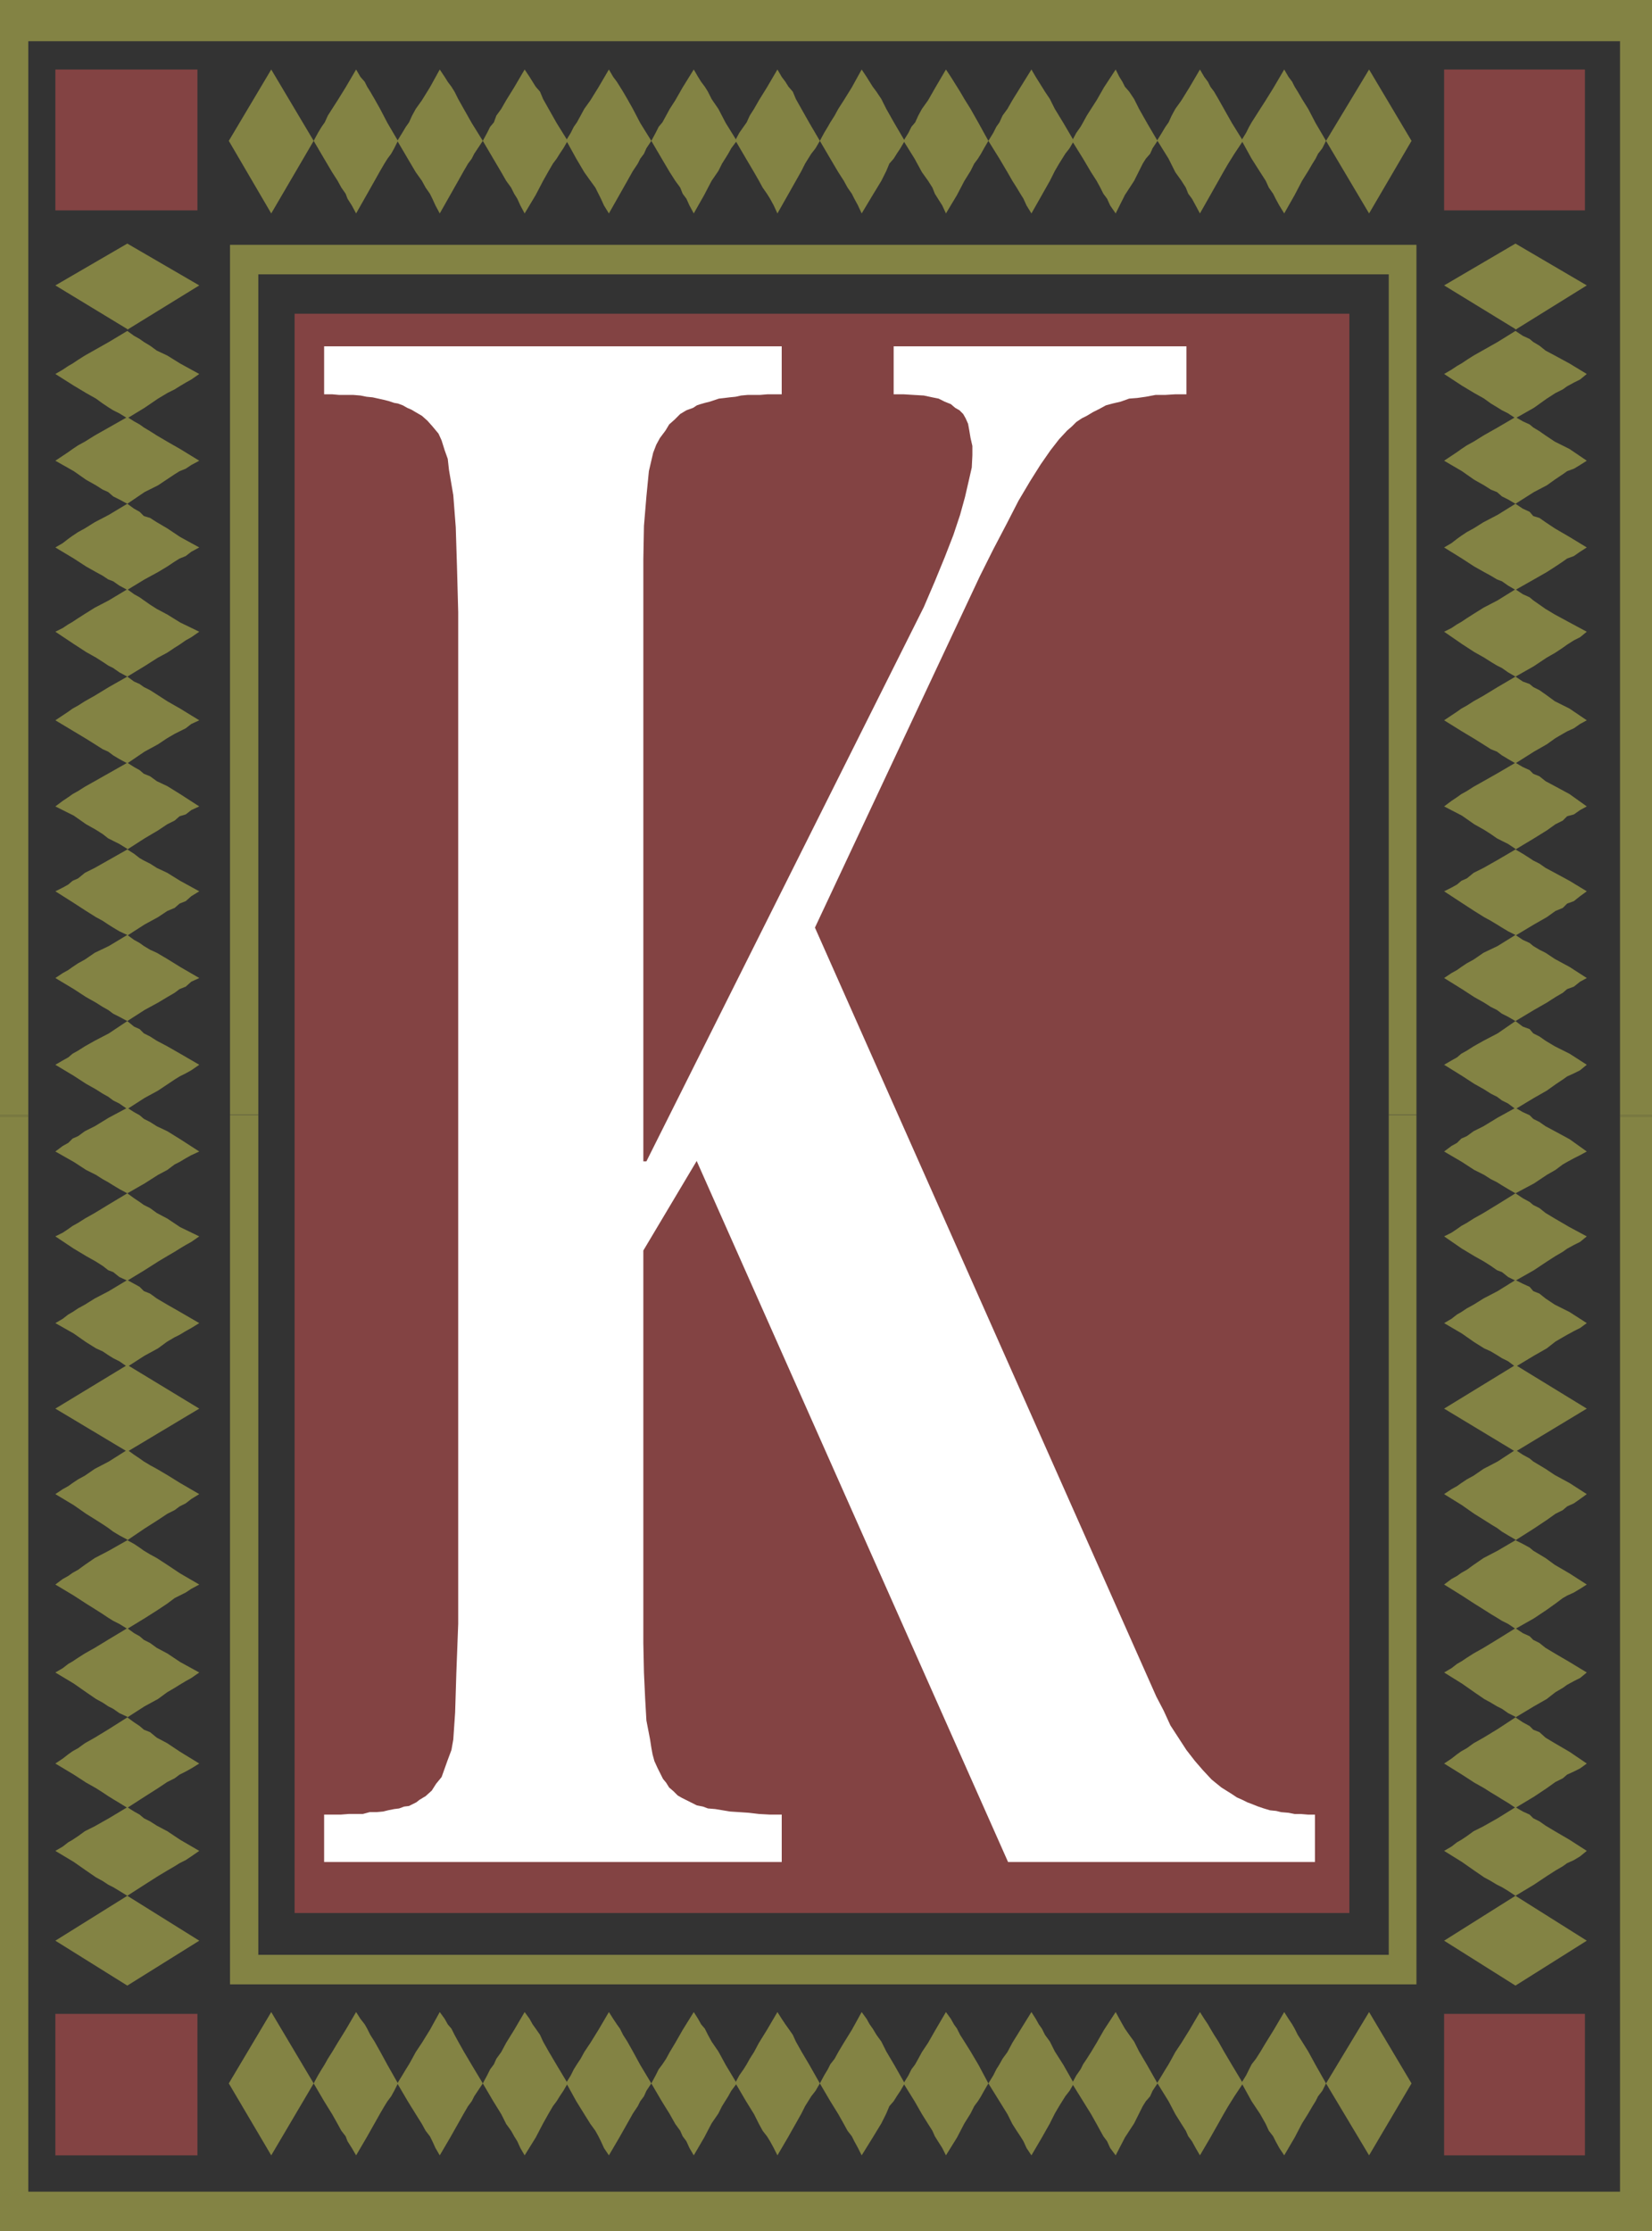 <?xml version="1.0" encoding="UTF-8" standalone="no"?>
<svg
   version="1.0"
   width="114.831mm"
   height="155.07mm"
   id="svg82"
   sodipodi:docname="Earth K.wmf"
   xmlns:inkscape="http://www.inkscape.org/namespaces/inkscape"
   xmlns:sodipodi="http://sodipodi.sourceforge.net/DTD/sodipodi-0.dtd"
   xmlns="http://www.w3.org/2000/svg"
   xmlns:svg="http://www.w3.org/2000/svg">
  <rect width="100%" height="100%" fill="#333333" stroke="none"/>
  <sodipodi:namedview
     id="namedview82"
     pagecolor="#ffffff"
     bordercolor="#000000"
     borderopacity="0.25"
     inkscape:showpageshadow="2"
     inkscape:pageopacity="0.0"
     inkscape:pagecheckerboard="0"
     inkscape:deskcolor="#d1d1d1"
     inkscape:document-units="mm" />
  <defs
     id="defs1">
    <pattern
       id="WMFhbasepattern"
       patternUnits="userSpaceOnUse"
       width="6"
       height="6"
       x="0"
       y="0" />
  </defs>
  <path
     style="fill:#834343;fill-opacity:1;fill-rule:evenodd;stroke:none"
     d="M 77.236,82.411 H 354.508 V 502.548 H 77.397 v -420.137 0 z"
     id="path1" />
  <path
     style="fill:#838344;fill-opacity:1;fill-rule:evenodd;stroke:none"
     d="M 0,292.965 V 0 h 434.006 v 292.965 h -8.402 V 10.827 H 7.433 V 292.965 Z"
     id="path2" />
  <path
     style="fill:#838344;fill-opacity:1;fill-rule:evenodd;stroke:none"
     d="m 0,293.288 v -0.323 h 7.433 v 0.323 z"
     id="path3" />
  <path
     style="fill:#838344;fill-opacity:1;fill-rule:evenodd;stroke:none"
     d="m 425.603,293.288 v -0.323 h 8.402 v 0.323 h -8.402 z"
     id="path4" />
  <path
     style="fill:#838344;fill-opacity:1;fill-rule:evenodd;stroke:none"
     d="m 0,293.288 v 292.803 h 434.006 v -292.803 h -8.402 V 575.749 H 7.433 V 293.288 Z"
     id="path5" />
  <path
     style="fill:#838344;fill-opacity:1;fill-rule:evenodd;stroke:none"
     d="M 60.431,292.803 V 64.313 H 372.12 V 292.803 h -7.271 V 72.07 H 67.864 V 292.803 Z"
     id="path6" />
  <path
     style="fill:#838344;fill-opacity:1;fill-rule:evenodd;stroke:none"
     d="m 60.431,292.965 v -0.162 h 7.433 v 0.162 z"
     id="path7" />
  <path
     style="fill:#838344;fill-opacity:1;fill-rule:evenodd;stroke:none"
     d="m 364.849,292.965 v -0.162 h 7.271 v 0.162 z"
     id="path8" />
  <path
     style="fill:#838344;fill-opacity:1;fill-rule:evenodd;stroke:none"
     d="M 60.431,292.965 V 521.293 H 372.12 V 292.965 h -7.271 V 513.537 H 67.864 V 292.965 Z"
     id="path9" />
  <path
     style="fill:#ffffff;fill-opacity:1;fill-rule:evenodd;stroke:none"
     d="m 183.071,304.922 -14.058,23.592 v 103.095 l 0.162,7.756 0.323,6.948 0.323,5.656 0.969,5.009 0.323,2.101 0.323,1.778 0.485,1.778 0.808,1.778 0.646,1.293 0.808,1.616 0.808,0.97 0.808,1.293 1.131,0.97 1.131,1.131 1.131,0.646 1.293,0.646 1.293,0.646 1.293,0.646 1.616,0.323 1.293,0.485 1.939,0.162 1.939,0.323 1.939,0.323 2.424,0.162 2.424,0.162 2.747,0.323 2.908,0.162 h 3.07 v 12.443 H 85.153 V 476.694 h 2.262 2.101 l 2.101,-0.162 h 1.939 1.777 l 1.777,-0.485 h 1.777 l 1.777,-0.162 1.293,-0.323 1.616,-0.323 1.293,-0.162 1.293,-0.485 1.293,-0.162 0.969,-0.485 0.969,-0.485 0.808,-0.646 1.616,-0.97 1.616,-1.454 1.131,-1.778 1.454,-1.778 0.808,-2.262 0.808,-2.262 0.969,-2.585 0.485,-2.747 0.485,-7.11 0.323,-10.503 0.485,-12.766 V 410.765 160.783 l -0.323,-11.958 -0.323,-10.342 -0.646,-8.403 -1.131,-6.625 -0.323,-2.909 -0.808,-2.262 -0.808,-2.585 -0.808,-1.778 -1.616,-1.939 -1.293,-1.454 -1.454,-1.293 -1.939,-1.131 -0.808,-0.485 -1.131,-0.485 -1.131,-0.646 -1.293,-0.485 -0.969,-0.162 -1.454,-0.485 -1.293,-0.323 -1.454,-0.323 -1.454,-0.323 -1.616,-0.162 -1.616,-0.323 -1.939,-0.162 h -1.777 -1.939 l -1.777,-0.162 H 85.153 V 90.976 H 205.369 v 12.604 h -1.616 -2.101 l -1.939,0.162 h -1.616 -1.616 l -1.777,0.162 -1.454,0.323 -1.616,0.162 -1.293,0.162 -1.454,0.162 -1.454,0.485 -0.969,0.323 -1.293,0.323 -1.131,0.323 -0.969,0.323 -0.969,0.646 -1.777,0.646 -1.616,0.97 -1.454,1.454 -1.454,1.293 -0.969,1.616 -1.454,1.939 -0.969,1.778 -0.808,2.101 -1.131,4.848 -0.646,6.625 -0.646,7.756 -0.162,8.726 v 158.198 h 0.808 l 72.873,-145.594 2.908,-6.787 2.585,-6.302 2.262,-5.817 1.777,-5.333 1.293,-4.686 0.969,-4.201 0.808,-3.555 0.162,-3.232 v -2.424 l -0.485,-2.101 -0.323,-1.939 -0.323,-1.778 -0.646,-1.454 -0.646,-1.131 -0.969,-0.97 -1.131,-0.646 -1.131,-0.97 -1.616,-0.646 -1.616,-0.808 -1.616,-0.323 -2.262,-0.485 -2.747,-0.162 -2.585,-0.162 h -2.585 V 90.976 h 76.912 v 12.604 h -2.908 l -2.585,0.162 h -2.585 l -2.585,0.485 -2.262,0.323 -2.101,0.162 -2.262,0.808 -2.101,0.485 -1.777,0.485 -1.777,0.97 -1.616,0.808 -1.616,0.97 -1.293,0.646 -1.454,0.97 -1.131,1.131 -1.293,1.131 -2.101,2.262 -2.262,2.909 -2.585,3.717 -2.747,4.363 -3.07,5.171 -3.07,5.979 -3.555,6.787 -3.555,7.11 -43.304,92.269 89.677,201.989 1.939,3.717 1.777,3.878 2.101,3.232 2.101,3.232 2.262,2.909 2.101,2.424 2.262,2.424 2.585,2.101 1.293,0.808 1.293,0.808 1.454,0.97 1.454,0.646 1.293,0.646 1.293,0.485 1.616,0.646 1.454,0.485 1.616,0.485 1.616,0.162 1.293,0.323 1.939,0.162 1.616,0.323 h 1.616 l 1.939,0.162 h 1.777 v 12.443 H 264.831 L 183.071,305.084 v 0 z"
     id="path10" />
  <path
     style="fill:#838344;fill-opacity:1;fill-rule:evenodd;stroke:none"
     d="M 60.108,37.004 71.257,18.26 82.406,37.004 71.257,56.072 Z"
     id="path11" />
  <path
     style="fill:#838344;fill-opacity:1;fill-rule:evenodd;stroke:none"
     d="m 82.406,37.004 1.131,-2.101 0.969,-1.616 0.808,-1.131 0.808,-1.778 1.131,-1.778 1.454,-2.262 2.101,-3.393 2.747,-4.686 1.131,1.939 1.131,1.293 0.646,1.293 0.808,1.293 1.131,1.939 1.454,2.585 1.939,3.717 2.747,4.686 -0.969,1.939 -0.808,1.454 -0.969,1.293 -0.808,1.293 -1.131,1.939 -1.454,2.585 -2.101,3.717 -2.747,4.848 -1.131,-2.101 -1.131,-1.778 -0.485,-1.293 -1.131,-1.616 -0.969,-1.778 -1.454,-2.262 -2.101,-3.555 z"
     id="path12" />
  <path
     style="fill:#838344;fill-opacity:1;fill-rule:evenodd;stroke:none"
     d="m 104.381,37.004 1.293,-2.101 0.969,-1.616 0.808,-1.131 0.808,-1.778 0.969,-1.778 1.616,-2.262 2.101,-3.393 2.585,-4.686 1.293,1.939 0.808,1.293 0.969,1.293 0.808,1.293 0.969,1.939 1.454,2.585 2.101,3.717 2.908,4.686 -1.293,1.939 -0.969,1.454 -0.646,1.293 -0.969,1.293 -1.131,1.939 -1.454,2.585 -2.101,3.717 -2.747,4.848 -1.131,-2.101 -0.808,-1.778 -0.646,-1.293 -1.131,-1.616 -0.969,-1.778 -1.616,-2.262 -2.101,-3.555 z"
     id="path13" />
  <path
     style="fill:#838344;fill-opacity:1;fill-rule:evenodd;stroke:none"
     d="m 126.841,37.004 1.131,-2.101 0.808,-1.616 0.969,-1.131 0.646,-1.778 1.293,-1.778 1.293,-2.262 2.101,-3.393 2.747,-4.686 1.293,1.939 0.808,1.293 0.808,1.293 1.131,1.293 0.808,1.939 1.454,2.585 2.101,3.717 2.908,4.686 -1.131,1.939 -0.969,1.454 -0.808,1.293 -0.969,1.293 -1.131,1.939 -1.454,2.585 -1.939,3.717 -2.908,4.848 -1.131,-2.101 -0.808,-1.778 -0.808,-1.293 -0.808,-1.616 -1.293,-1.778 -1.293,-2.262 -2.101,-3.555 z"
     id="path14" />
  <path
     style="fill:#838344;fill-opacity:1;fill-rule:evenodd;stroke:none"
     d="m 148.654,37.004 1.293,-2.101 0.808,-1.616 0.808,-1.131 0.969,-1.778 0.969,-1.778 1.616,-2.262 2.101,-3.393 2.747,-4.686 1.131,1.939 0.969,1.293 0.808,1.293 0.808,1.293 1.131,1.939 1.454,2.585 1.939,3.717 2.908,4.686 -1.293,1.939 -0.646,1.454 -0.969,1.293 -0.646,1.293 -1.293,1.939 -1.454,2.585 -2.101,3.717 -2.747,4.848 -1.293,-2.101 -0.808,-1.778 -0.646,-1.293 -0.808,-1.616 -1.293,-1.778 -1.616,-2.262 -2.101,-3.555 -2.585,-4.686 v 0 z"
     id="path15" />
  <path
     style="fill:#838344;fill-opacity:1;fill-rule:evenodd;stroke:none"
     d="m 171.114,37.004 1.131,-2.101 0.808,-1.616 0.969,-1.131 0.969,-1.778 0.969,-1.778 1.454,-2.262 1.939,-3.393 2.908,-4.686 1.131,1.939 0.808,1.293 0.969,1.293 0.808,1.293 0.969,1.939 1.777,2.585 1.939,3.717 2.908,4.686 -1.454,1.939 -0.808,1.454 -0.808,1.293 -0.808,1.293 -0.969,1.939 -1.777,2.585 -1.939,3.717 -2.747,4.848 -1.131,-2.101 -0.808,-1.778 -0.969,-1.293 -0.646,-1.616 -1.293,-1.778 -1.454,-2.262 -2.101,-3.555 -2.747,-4.686 z"
     id="path16" />
  <path
     style="fill:#838344;fill-opacity:1;fill-rule:evenodd;stroke:none"
     d="m 193.089,37.004 1.131,-2.101 1.131,-1.616 0.808,-1.131 0.808,-1.778 1.131,-1.778 1.293,-2.262 2.101,-3.393 2.747,-4.686 1.131,1.939 0.969,1.293 0.808,1.293 1.131,1.293 0.808,1.939 1.454,2.585 2.101,3.717 2.747,4.686 -1.131,1.939 -1.131,1.454 -0.808,1.293 -0.808,1.293 -0.969,1.939 -1.454,2.585 -2.101,3.717 -2.747,4.848 -0.969,-2.101 -0.969,-1.778 -0.808,-1.293 -1.131,-1.616 -0.969,-1.778 -1.293,-2.262 -2.101,-3.555 -2.747,-4.686 v 0 z"
     id="path17" />
  <path
     style="fill:#838344;fill-opacity:1;fill-rule:evenodd;stroke:none"
     d="m 215.387,37.004 1.131,-2.101 0.969,-1.616 0.646,-1.131 1.131,-1.778 0.969,-1.778 1.454,-2.262 2.101,-3.393 2.585,-4.686 1.293,1.939 0.808,1.293 0.808,1.293 0.969,1.293 1.293,1.939 1.293,2.585 2.101,3.717 2.747,4.686 -1.131,1.939 -0.969,1.454 -0.808,1.293 -1.131,1.293 -0.808,1.939 -1.293,2.585 -2.262,3.717 -2.908,4.848 -0.969,-2.101 -0.969,-1.778 -0.646,-1.293 -1.131,-1.616 -0.969,-1.778 -1.454,-2.262 -2.101,-3.555 z"
     id="path18" />
  <path
     style="fill:#838344;fill-opacity:1;fill-rule:evenodd;stroke:none"
     d="m 237.362,37.004 1.293,-2.101 0.808,-1.616 0.969,-1.131 0.808,-1.778 0.969,-1.778 1.616,-2.262 1.939,-3.393 2.747,-4.686 1.293,1.939 0.808,1.293 0.808,1.293 0.808,1.293 1.131,1.939 1.616,2.585 2.101,3.717 2.585,4.686 -1.131,1.939 -0.808,1.454 -0.808,1.293 -0.969,1.293 -0.969,1.939 -1.616,2.585 -1.939,3.717 -2.908,4.848 -0.969,-2.101 -1.131,-1.778 -0.808,-1.293 -0.646,-1.616 -1.131,-1.778 -1.616,-2.262 -1.939,-3.555 z"
     id="path19" />
  <path
     style="fill:#838344;fill-opacity:1;fill-rule:evenodd;stroke:none"
     d="m 259.66,37.004 1.293,-2.101 0.808,-1.616 0.808,-1.131 0.808,-1.778 1.293,-1.778 1.293,-2.262 2.101,-3.393 2.908,-4.686 1.131,1.939 0.808,1.293 0.808,1.293 0.808,1.293 1.293,1.939 1.293,2.585 2.262,3.717 2.747,4.686 -1.131,1.939 -1.131,1.454 -0.808,1.293 -0.808,1.293 -1.131,1.939 -1.293,2.585 -2.101,3.717 -2.747,4.848 -1.293,-2.101 -0.808,-1.778 -0.808,-1.293 -0.969,-1.616 -1.131,-1.778 -1.293,-2.262 -2.101,-3.555 z"
     id="path20" />
  <path
     style="fill:#838344;fill-opacity:1;fill-rule:evenodd;stroke:none"
     d="m 281.635,37.004 1.131,-2.101 1.131,-1.616 0.646,-1.131 0.969,-1.778 1.131,-1.778 1.454,-2.262 1.939,-3.393 3.07,-4.686 0.969,1.939 0.808,1.293 0.646,1.293 1.131,1.293 1.293,1.939 1.293,2.585 2.101,3.717 2.747,4.686 -1.293,1.939 -0.646,1.454 -1.131,1.293 -0.808,1.293 -0.969,1.939 -1.293,2.585 -2.424,3.717 -2.424,4.848 -1.454,-2.101 -0.808,-1.778 -0.969,-1.293 -0.808,-1.616 -0.969,-1.778 -1.454,-2.262 -2.101,-3.555 -2.908,-4.686 z"
     id="path21" />
  <path
     style="fill:#838344;fill-opacity:1;fill-rule:evenodd;stroke:none"
     d="m 303.933,37.004 1.293,-2.101 0.969,-1.616 0.808,-1.131 0.808,-1.778 0.969,-1.778 1.616,-2.262 2.101,-3.393 2.747,-4.686 1.131,1.939 0.969,1.293 0.646,1.293 0.969,1.293 1.131,1.939 1.454,2.585 2.101,3.717 2.908,4.686 -1.293,1.939 -0.969,1.454 -0.808,1.293 -0.808,1.293 -1.131,1.939 -1.454,2.585 -2.101,3.717 -2.747,4.848 -1.131,-2.101 -0.969,-1.778 -0.969,-1.293 -0.646,-1.616 -1.131,-1.778 -1.616,-2.262 -1.777,-3.555 -2.908,-4.686 v 0 z"
     id="path22" />
  <path
     style="fill:#838344;fill-opacity:1;fill-rule:evenodd;stroke:none"
     d="m 326.07,37.004 1.293,-2.101 0.808,-1.616 0.646,-1.131 1.131,-1.778 1.131,-1.778 1.454,-2.262 2.101,-3.393 2.747,-4.686 1.131,1.939 0.969,1.293 0.646,1.293 0.808,1.293 1.131,1.939 1.616,2.585 1.939,3.717 2.747,4.686 -0.969,1.939 -1.131,1.454 -0.646,1.293 -0.808,1.293 -1.131,1.939 -1.616,2.585 -1.939,3.717 -2.747,4.848 -1.293,-2.101 -0.969,-1.778 -0.646,-1.293 -1.131,-1.616 -0.808,-1.778 -1.454,-2.262 -2.262,-3.555 -2.585,-4.686 v 0 z"
     id="path23" />
  <path
     style="fill:#838344;fill-opacity:1;fill-rule:evenodd;stroke:none"
     d="m 348.368,37.004 11.311,-18.745 11.149,18.745 -11.149,19.068 -11.311,-19.068 z"
     id="path24" />
  <path
     style="fill:#838344;fill-opacity:1;fill-rule:evenodd;stroke:none"
     d="m 60.108,547.309 11.149,-18.745 11.149,18.745 -11.149,18.906 z"
     id="path25" />
  <path
     style="fill:#838344;fill-opacity:1;fill-rule:evenodd;stroke:none"
     d="m 82.406,547.309 1.131,-2.101 0.969,-1.616 0.808,-1.293 0.808,-1.454 1.131,-1.778 1.454,-2.424 2.101,-3.393 2.747,-4.686 1.131,1.778 1.131,1.454 0.646,1.131 0.808,1.616 1.131,1.778 1.454,2.585 1.939,3.555 2.747,4.848 -0.969,1.939 -0.808,1.454 -0.969,1.293 -0.808,1.293 -1.131,1.939 -1.454,2.585 -2.101,3.717 -2.747,4.686 -1.131,-1.939 -1.131,-1.778 -0.485,-1.293 -1.131,-1.454 -0.969,-1.778 -1.454,-2.585 -2.101,-3.393 z"
     id="path26" />
  <path
     style="fill:#838344;fill-opacity:1;fill-rule:evenodd;stroke:none"
     d="m 104.381,547.309 1.293,-2.101 0.969,-1.616 0.808,-1.293 0.808,-1.454 0.969,-1.778 1.616,-2.424 2.101,-3.393 2.585,-4.686 1.293,1.778 0.808,1.454 0.969,1.131 0.808,1.616 0.969,1.778 1.454,2.585 2.101,3.555 2.908,4.848 -1.293,1.939 -0.969,1.454 -0.646,1.293 -0.969,1.293 -1.131,1.939 -1.454,2.585 -2.101,3.717 -2.747,4.686 -1.131,-1.939 -0.808,-1.778 -0.646,-1.293 -1.131,-1.454 -0.969,-1.778 -1.616,-2.585 -2.101,-3.393 z"
     id="path27" />
  <path
     style="fill:#838344;fill-opacity:1;fill-rule:evenodd;stroke:none"
     d="m 126.841,547.309 1.131,-2.101 0.808,-1.616 0.969,-1.293 0.646,-1.454 1.293,-1.778 1.293,-2.424 2.101,-3.393 2.747,-4.686 1.293,1.778 0.808,1.454 0.808,1.131 1.131,1.616 0.808,1.778 1.454,2.585 2.101,3.555 2.908,4.848 -1.131,1.939 -0.969,1.454 -0.808,1.293 -0.969,1.293 -1.131,1.939 -1.454,2.585 -1.939,3.717 -2.908,4.686 -1.131,-1.939 -0.808,-1.778 -0.808,-1.293 -0.808,-1.454 -1.293,-1.778 -1.293,-2.585 -2.101,-3.393 z"
     id="path28" />
  <path
     style="fill:#838344;fill-opacity:1;fill-rule:evenodd;stroke:none"
     d="m 148.654,547.309 1.293,-2.101 0.808,-1.616 0.808,-1.293 0.969,-1.454 0.969,-1.778 1.616,-2.424 2.101,-3.393 2.747,-4.686 1.131,1.778 0.969,1.454 0.808,1.131 0.808,1.616 1.131,1.778 1.454,2.585 1.939,3.555 2.908,4.848 -1.293,1.939 -0.646,1.454 -0.969,1.293 -0.646,1.293 -1.293,1.939 -1.454,2.585 -2.101,3.717 -2.747,4.686 -1.293,-1.939 -0.808,-1.778 -0.646,-1.293 -0.808,-1.454 -1.293,-1.778 -1.616,-2.585 -2.101,-3.393 -2.585,-4.686 v 0 z"
     id="path29" />
  <path
     style="fill:#838344;fill-opacity:1;fill-rule:evenodd;stroke:none"
     d="m 171.114,547.309 1.131,-2.101 0.808,-1.616 0.969,-1.293 0.969,-1.454 0.969,-1.778 1.454,-2.424 1.939,-3.393 2.908,-4.686 1.131,1.778 0.808,1.454 0.969,1.131 0.808,1.616 0.969,1.778 1.777,2.585 1.939,3.555 2.908,4.848 -1.454,1.939 -0.808,1.454 -0.808,1.293 -0.808,1.293 -0.969,1.939 -1.777,2.585 -1.939,3.717 -2.747,4.686 -1.131,-1.939 -0.808,-1.778 -0.969,-1.293 -0.646,-1.454 -1.293,-1.778 -1.454,-2.585 -2.101,-3.393 -2.747,-4.686 z"
     id="path30" />
  <path
     style="fill:#838344;fill-opacity:1;fill-rule:evenodd;stroke:none"
     d="m 193.089,547.309 1.131,-2.101 1.131,-1.616 0.808,-1.293 0.808,-1.454 1.131,-1.778 1.293,-2.424 2.101,-3.393 2.747,-4.686 1.131,1.778 0.969,1.454 0.808,1.131 1.131,1.616 0.808,1.778 1.454,2.585 2.101,3.555 2.747,4.848 -1.131,1.939 -1.131,1.454 -0.808,1.293 -0.808,1.293 -0.969,1.939 -1.454,2.585 -2.101,3.717 -2.747,4.686 -0.969,-1.939 -0.969,-1.778 -0.808,-1.293 -1.131,-1.454 -0.969,-1.778 -1.293,-2.585 -2.101,-3.393 -2.747,-4.686 v 0 z"
     id="path31" />
  <path
     style="fill:#838344;fill-opacity:1;fill-rule:evenodd;stroke:none"
     d="m 215.387,547.309 1.131,-2.101 0.969,-1.616 0.646,-1.293 1.131,-1.454 0.969,-1.778 1.454,-2.424 2.101,-3.393 2.585,-4.686 1.293,1.778 0.808,1.454 0.808,1.131 0.969,1.616 1.293,1.778 1.293,2.585 2.101,3.555 2.747,4.848 -1.131,1.939 -0.969,1.454 -0.808,1.293 -1.131,1.293 -0.808,1.939 -1.293,2.585 -2.262,3.717 -2.908,4.686 -0.969,-1.939 -0.969,-1.778 -0.646,-1.293 -1.131,-1.454 -0.969,-1.778 -1.454,-2.585 -2.101,-3.393 z"
     id="path32" />
  <path
     style="fill:#838344;fill-opacity:1;fill-rule:evenodd;stroke:none"
     d="m 237.362,547.309 1.293,-2.101 0.808,-1.616 0.969,-1.293 0.808,-1.454 0.969,-1.778 1.616,-2.424 1.939,-3.393 2.747,-4.686 1.293,1.778 0.808,1.454 0.808,1.131 0.808,1.616 1.131,1.778 1.616,2.585 2.101,3.555 2.585,4.848 -1.131,1.939 -0.808,1.454 -0.808,1.293 -0.969,1.293 -0.969,1.939 -1.616,2.585 -1.939,3.717 -2.908,4.686 -0.969,-1.939 -1.131,-1.778 -0.808,-1.293 -0.646,-1.454 -1.131,-1.778 -1.616,-2.585 -1.939,-3.393 z"
     id="path33" />
  <path
     style="fill:#838344;fill-opacity:1;fill-rule:evenodd;stroke:none"
     d="m 259.66,547.309 1.293,-2.101 0.808,-1.616 0.808,-1.293 0.808,-1.454 1.293,-1.778 1.293,-2.424 2.101,-3.393 2.908,-4.686 1.131,1.778 0.808,1.454 0.808,1.131 0.808,1.616 1.293,1.778 1.293,2.585 2.262,3.555 2.747,4.848 -1.131,1.939 -1.131,1.454 -0.808,1.293 -0.808,1.293 -1.131,1.939 -1.293,2.585 -2.101,3.717 -2.747,4.686 -1.293,-1.939 -0.808,-1.778 -0.808,-1.293 -0.969,-1.454 -1.131,-1.778 -1.293,-2.585 -2.101,-3.393 z"
     id="path34" />
  <path
     style="fill:#838344;fill-opacity:1;fill-rule:evenodd;stroke:none"
     d="m 281.635,547.309 1.131,-2.101 1.131,-1.616 0.646,-1.293 0.969,-1.454 1.131,-1.778 1.454,-2.424 1.939,-3.393 3.07,-4.686 0.969,1.778 0.808,1.454 0.646,1.131 1.131,1.616 1.293,1.778 1.293,2.585 2.101,3.555 2.747,4.848 -1.293,1.939 -0.646,1.454 -1.131,1.293 -0.808,1.293 -0.969,1.939 -1.293,2.585 -2.424,3.717 -2.424,4.686 -1.454,-1.939 -0.808,-1.778 -0.969,-1.293 -0.808,-1.454 -0.969,-1.778 -1.454,-2.585 -2.101,-3.393 -2.908,-4.686 z"
     id="path35" />
  <path
     style="fill:#838344;fill-opacity:1;fill-rule:evenodd;stroke:none"
     d="m 303.933,547.309 1.293,-2.101 0.969,-1.616 0.808,-1.293 0.808,-1.454 0.969,-1.778 1.616,-2.424 2.101,-3.393 2.747,-4.686 1.131,1.778 0.969,1.454 0.646,1.131 0.969,1.616 1.131,1.778 1.454,2.585 2.101,3.555 2.908,4.848 -1.293,1.939 -0.969,1.454 -0.808,1.293 -0.808,1.293 -1.131,1.939 -1.454,2.585 -2.101,3.717 -2.747,4.686 -1.131,-1.939 -0.969,-1.778 -0.969,-1.293 -0.646,-1.454 -1.131,-1.778 -1.616,-2.585 -1.777,-3.393 -2.908,-4.686 v 0 z"
     id="path36" />
  <path
     style="fill:#838344;fill-opacity:1;fill-rule:evenodd;stroke:none"
     d="m 326.07,547.309 1.293,-2.101 0.808,-1.616 0.646,-1.293 1.131,-1.454 1.131,-1.778 1.454,-2.424 2.101,-3.393 2.747,-4.686 1.131,1.778 0.969,1.454 0.646,1.131 0.808,1.616 1.131,1.778 1.616,2.585 1.939,3.555 2.747,4.848 -0.969,1.939 -1.131,1.454 -0.646,1.293 -0.808,1.293 -1.131,1.939 -1.616,2.585 -1.939,3.717 -2.747,4.686 -1.293,-1.939 -0.969,-1.778 -0.646,-1.293 -1.131,-1.454 -0.808,-1.778 -1.454,-2.585 -2.262,-3.393 -2.585,-4.686 v 0 z"
     id="path37" />
  <path
     style="fill:#838344;fill-opacity:1;fill-rule:evenodd;stroke:none"
     d="m 348.368,547.309 11.311,-18.745 11.149,18.745 -11.149,18.906 -11.311,-18.906 z"
     id="path38" />
  <path
     style="fill:#838344;fill-opacity:1;fill-rule:evenodd;stroke:none"
     d="M 33.447,521.616 14.542,509.82 33.447,498.024 52.352,509.82 Z"
     id="path39" />
  <path
     style="fill:#838344;fill-opacity:1;fill-rule:evenodd;stroke:none"
     d="m 33.447,498.024 -2.101,-1.293 -1.616,-0.97 -1.293,-0.646 -1.454,-0.97 -1.777,-0.97 -2.585,-1.778 -3.232,-2.262 -4.847,-2.909 1.939,-1.131 1.454,-1.131 1.131,-0.646 1.454,-0.97 1.777,-1.293 2.585,-1.293 3.716,-2.101 4.847,-2.909 1.777,1.131 1.454,0.808 1.131,0.97 1.616,0.808 1.777,1.131 2.747,1.454 3.393,2.262 5.009,2.909 -2.101,1.454 -1.454,0.97 -1.616,0.808 -1.293,0.808 -1.939,1.131 -2.424,1.454 -3.555,2.262 -4.524,2.909 z"
     id="path40" />
  <path
     style="fill:#838344;fill-opacity:1;fill-rule:evenodd;stroke:none"
     d="m 33.447,474.916 -2.101,-1.293 -1.616,-0.97 -1.293,-0.808 -1.454,-0.97 -1.777,-1.131 -2.585,-1.454 -3.232,-2.101 -4.847,-2.909 1.939,-1.293 1.454,-1.131 1.131,-0.808 1.454,-0.808 1.777,-1.293 2.585,-1.454 3.716,-2.262 4.847,-3.07 1.777,1.293 1.454,0.97 1.131,0.97 1.616,0.646 1.777,1.454 2.747,1.454 3.393,2.262 5.009,3.07 -2.101,1.293 -1.454,0.808 -1.616,0.808 -1.293,0.97 -1.939,0.97 -2.424,1.616 -3.555,2.262 z"
     id="path41" />
  <path
     style="fill:#838344;fill-opacity:1;fill-rule:evenodd;stroke:none"
     d="m 33.447,451.001 -2.101,-0.97 -1.616,-1.131 -1.293,-0.646 -1.454,-0.97 -1.777,-0.97 -2.585,-1.778 -3.232,-2.262 -4.847,-2.909 1.939,-1.131 1.454,-1.131 1.131,-0.646 1.454,-0.97 1.777,-1.131 2.585,-1.454 3.716,-2.262 4.847,-2.909 1.777,1.293 1.454,0.808 1.131,0.97 1.616,0.808 1.777,1.293 2.747,1.454 3.393,2.262 5.009,2.747 -2.101,1.454 -1.454,0.808 -1.616,0.97 -1.293,0.808 -1.939,1.131 -2.424,1.778 -3.555,1.939 -4.524,2.909 v 0 z"
     id="path42" />
  <path
     style="fill:#838344;fill-opacity:1;fill-rule:evenodd;stroke:none"
     d="m 33.447,427.893 -2.101,-1.293 -1.616,-0.808 -1.293,-0.808 -1.454,-0.97 -1.777,-1.131 -2.585,-1.616 -3.232,-2.101 -4.847,-2.909 1.939,-1.454 1.454,-0.808 1.131,-0.808 1.454,-0.808 1.777,-1.293 2.585,-1.778 3.716,-1.939 4.847,-2.747 1.777,0.97 1.454,0.97 1.131,0.808 1.616,0.97 1.777,0.97 2.747,1.778 3.393,2.262 5.009,2.909 -2.101,1.131 -1.454,0.97 -1.616,0.808 -1.293,0.646 -1.939,1.454 -2.424,1.616 -3.555,2.262 z"
     id="path43" />
  <path
     style="fill:#838344;fill-opacity:1;fill-rule:evenodd;stroke:none"
     d="m 33.447,404.463 -2.101,-1.131 -1.616,-0.97 -1.293,-0.97 -1.454,-0.97 -1.777,-1.131 -2.585,-1.616 -3.232,-2.262 -4.847,-2.909 1.939,-1.293 1.454,-0.808 1.131,-0.808 1.454,-0.97 1.777,-0.97 2.585,-1.778 3.716,-1.939 4.847,-3.07 1.777,1.293 1.454,0.97 1.131,0.808 1.616,0.97 1.777,0.97 2.747,1.616 3.393,2.101 5.009,2.909 -2.101,1.293 -1.454,1.131 -1.616,0.808 -1.293,0.97 -1.939,0.97 -2.424,1.616 -3.555,2.262 -4.524,3.07 v 0 z"
     id="path44" />
  <path
     style="fill:#838344;fill-opacity:1;fill-rule:evenodd;stroke:none"
     d="m 398.135,521.616 -18.743,-11.796 18.743,-11.796 18.743,11.796 z"
     id="path45" />
  <path
     style="fill:#838344;fill-opacity:1;fill-rule:evenodd;stroke:none"
     d="m 398.135,498.024 -1.939,-1.293 -1.616,-0.97 -1.293,-0.646 -1.616,-0.97 -1.777,-0.97 -2.585,-1.778 -3.232,-2.262 -4.686,-2.909 1.939,-1.131 1.454,-1.131 1.131,-0.646 1.454,-0.97 1.777,-1.293 2.585,-1.293 3.716,-2.101 4.686,-2.909 1.939,1.131 1.777,0.808 0.969,0.97 1.616,0.808 1.616,1.131 2.424,1.454 3.878,2.262 4.524,2.909 -1.777,1.454 -1.616,0.97 -1.777,0.808 -1.131,0.808 -1.939,1.131 -2.262,1.454 -3.393,2.262 -4.847,2.909 z"
     id="path46" />
  <path
     style="fill:#838344;fill-opacity:1;fill-rule:evenodd;stroke:none"
     d="m 398.135,474.916 -1.939,-1.293 -1.616,-0.97 -1.293,-0.808 -1.616,-0.97 -1.777,-1.131 -2.585,-1.454 -3.232,-2.101 -4.686,-2.909 1.939,-1.293 1.454,-1.131 1.131,-0.808 1.454,-0.808 1.777,-1.293 2.585,-1.454 3.716,-2.262 4.686,-3.07 1.939,1.293 1.777,0.97 0.969,0.97 1.616,0.646 1.616,1.454 2.424,1.454 3.878,2.262 4.524,3.07 -1.777,1.293 -1.616,0.808 -1.777,0.808 -1.131,0.97 -1.939,0.97 -2.262,1.616 -3.393,2.262 z"
     id="path47" />
  <path
     style="fill:#838344;fill-opacity:1;fill-rule:evenodd;stroke:none"
     d="m 398.135,451.001 -1.939,-0.97 -1.616,-1.131 -1.293,-0.646 -1.616,-0.97 -1.777,-0.97 -2.585,-1.778 -3.232,-2.262 -4.686,-2.909 1.939,-1.131 1.454,-1.131 1.131,-0.646 1.454,-0.97 1.777,-1.131 2.585,-1.454 3.716,-2.262 4.686,-2.909 1.939,1.293 1.777,0.808 0.969,0.97 1.616,0.808 1.616,1.293 2.424,1.454 3.878,2.262 4.524,2.747 -1.777,1.454 -1.616,0.808 -1.777,0.97 -1.131,0.808 -1.939,1.131 -2.262,1.778 -3.393,1.939 -4.847,2.909 v 0 z"
     id="path48" />
  <path
     style="fill:#838344;fill-opacity:1;fill-rule:evenodd;stroke:none"
     d="m 398.135,427.893 -1.939,-1.293 -1.616,-0.808 -1.293,-0.808 -1.616,-0.97 -1.777,-1.131 -2.585,-1.616 -3.232,-2.101 -4.686,-2.909 1.939,-1.454 1.454,-0.808 1.131,-0.808 1.454,-0.808 1.777,-1.293 2.585,-1.778 3.716,-1.939 4.686,-2.747 1.939,0.97 1.777,0.97 0.969,0.808 1.616,0.97 1.616,0.97 2.424,1.778 3.878,2.262 4.524,2.909 -1.777,1.131 -1.616,0.97 -1.777,0.808 -1.131,0.646 -1.939,1.454 -2.262,1.616 -3.393,2.262 z"
     id="path49" />
  <path
     style="fill:#838344;fill-opacity:1;fill-rule:evenodd;stroke:none"
     d="m 398.135,404.463 -1.939,-1.131 -1.616,-0.97 -1.293,-0.97 -1.616,-0.97 -1.777,-1.131 -2.585,-1.616 -3.232,-2.262 -4.686,-2.909 1.939,-1.293 1.454,-0.808 1.131,-0.808 1.454,-0.97 1.777,-0.97 2.585,-1.778 3.716,-1.939 4.686,-3.07 1.939,1.293 1.777,0.97 0.969,0.808 1.616,0.97 1.616,0.97 2.424,1.616 3.878,2.101 4.524,2.909 -1.777,1.293 -1.616,1.131 -1.777,0.808 -1.131,0.97 -1.939,0.97 -2.262,1.616 -3.393,2.262 -4.847,3.07 v 0 z"
     id="path50" />
  <path
     style="fill:#838344;fill-opacity:1;fill-rule:evenodd;stroke:none"
     d="M 33.447,381.355 14.542,370.044 33.447,358.571 52.352,370.044 Z"
     id="path51" />
  <path
     style="fill:#838344;fill-opacity:1;fill-rule:evenodd;stroke:none"
     d="m 33.447,359.055 -2.101,-1.454 -1.616,-0.808 -1.293,-0.808 -1.454,-0.97 -1.777,-0.808 -2.585,-1.616 -3.232,-2.262 -4.847,-2.747 1.939,-1.131 1.454,-1.131 1.131,-0.646 1.454,-0.97 1.777,-0.97 2.585,-1.616 3.716,-1.939 4.847,-2.909 1.777,0.97 1.454,0.808 1.131,1.131 1.616,0.646 1.777,1.293 2.747,1.616 3.393,1.939 5.009,2.909 -2.101,1.293 -1.454,0.808 -1.616,0.97 -1.293,0.646 -1.939,1.131 -2.424,1.778 -3.555,1.939 z"
     id="path52" />
  <path
     style="fill:#838344;fill-opacity:1;fill-rule:evenodd;stroke:none"
     d="m 33.447,336.433 -2.101,-0.97 -1.616,-1.293 -1.293,-0.485 -1.454,-1.131 -1.777,-1.131 -2.585,-1.454 -3.232,-1.939 -4.847,-3.232 1.939,-0.97 1.454,-0.97 1.131,-0.808 1.454,-0.808 1.777,-1.131 2.585,-1.454 3.716,-2.262 4.847,-2.909 1.777,1.293 1.454,0.97 1.131,0.808 1.616,0.808 1.777,1.293 2.747,1.454 3.393,2.262 5.009,2.424 -2.101,1.454 -1.454,0.808 -1.616,0.97 -1.293,0.808 -1.939,1.131 -2.424,1.454 -3.555,2.262 z"
     id="path53" />
  <path
     style="fill:#838344;fill-opacity:1;fill-rule:evenodd;stroke:none"
     d="m 33.447,313.487 -2.101,-1.131 -1.616,-0.97 -1.293,-0.808 -1.454,-0.808 -1.777,-1.131 -2.585,-1.293 -3.232,-2.101 -4.847,-2.747 1.939,-1.454 1.454,-0.808 1.131,-1.131 1.454,-0.646 1.777,-1.293 2.585,-1.293 3.716,-2.262 4.847,-2.585 1.777,1.131 1.454,0.808 1.131,0.97 1.616,0.808 1.777,1.131 2.747,1.293 3.393,2.101 5.009,3.232 -2.101,0.97 -1.454,0.808 -1.616,0.97 -1.293,0.646 -1.939,1.454 -2.424,1.293 -3.555,2.262 z"
     id="path54" />
  <path
     style="fill:#838344;fill-opacity:1;fill-rule:evenodd;stroke:none"
     d="m 33.447,291.349 -2.101,-1.454 -1.616,-0.808 -1.293,-0.97 -1.454,-0.808 -1.777,-1.131 -2.585,-1.454 -3.232,-2.101 -4.847,-2.909 1.939,-1.131 1.454,-0.808 1.131,-0.97 1.454,-0.808 1.777,-1.131 2.585,-1.454 3.716,-1.939 4.847,-3.232 1.777,1.454 1.454,0.646 1.131,1.131 1.616,0.808 1.777,1.131 2.747,1.454 3.393,1.939 5.009,2.909 -2.101,1.454 -1.454,0.808 -1.616,0.808 -1.293,0.808 -1.939,1.293 -2.424,1.616 -3.555,1.939 z"
     id="path55" />
  <path
     style="fill:#838344;fill-opacity:1;fill-rule:evenodd;stroke:none"
     d="m 33.447,268.241 -2.101,-1.131 -1.616,-0.808 -1.293,-0.97 -1.454,-0.808 -1.777,-1.131 -2.585,-1.454 -3.232,-2.101 -4.847,-2.909 1.939,-1.293 1.454,-0.808 1.131,-0.808 1.454,-0.97 1.777,-0.97 2.585,-1.778 3.716,-1.778 4.847,-2.909 1.777,1.293 1.454,0.808 1.131,0.808 1.616,0.97 1.777,0.808 2.747,1.616 3.393,2.101 5.009,2.909 -2.101,0.97 -1.454,1.293 -1.616,0.646 -1.293,0.97 -1.939,1.131 -2.424,1.454 -3.555,1.939 -4.524,2.909 z"
     id="path56" />
  <path
     style="fill:#838344;fill-opacity:1;fill-rule:evenodd;stroke:none"
     d="m 33.447,245.619 -2.101,-0.97 -1.616,-0.97 -1.293,-0.808 -1.454,-0.97 -1.777,-0.97 -2.585,-1.616 -3.232,-2.101 -4.847,-3.07 1.939,-0.97 1.454,-0.808 1.131,-0.97 1.454,-0.646 1.777,-1.454 2.585,-1.293 3.716,-2.101 4.847,-2.747 1.777,1.131 1.454,1.131 1.131,0.646 1.616,0.808 1.777,1.131 2.747,1.293 3.393,2.101 5.009,2.747 -2.101,1.293 -1.454,1.293 -1.616,0.646 -1.293,1.131 -1.939,0.808 -2.424,1.616 -3.555,1.939 -4.524,2.909 v 0 z"
     id="path57" />
  <path
     style="fill:#838344;fill-opacity:1;fill-rule:evenodd;stroke:none"
     d="m 33.447,222.996 -2.101,-1.293 -1.616,-0.808 -1.293,-0.646 -1.454,-1.131 -1.777,-1.131 -2.585,-1.454 -3.232,-2.262 -4.847,-2.424 1.939,-1.454 1.454,-0.97 1.131,-0.808 1.454,-0.808 1.777,-1.131 2.585,-1.454 3.716,-2.101 4.847,-2.747 1.777,1.131 1.454,0.808 1.131,0.97 1.616,0.646 1.777,1.293 2.747,1.293 3.393,2.101 5.009,3.232 -2.101,0.97 -1.454,1.131 -1.616,0.485 -1.293,1.131 -1.939,0.97 -2.424,1.616 -3.555,2.101 -4.524,2.909 v 0 z"
     id="path58" />
  <path
     style="fill:#838344;fill-opacity:1;fill-rule:evenodd;stroke:none"
     d="m 33.447,200.535 -2.101,-1.131 -1.616,-0.97 -1.293,-0.97 -1.454,-0.646 -1.777,-1.131 -2.585,-1.616 -3.232,-1.939 -4.847,-2.909 1.939,-1.293 1.454,-0.97 1.131,-0.808 1.454,-0.808 1.777,-1.131 2.585,-1.454 3.716,-2.262 4.847,-2.747 1.777,1.293 1.454,0.646 1.131,0.808 1.616,0.808 1.777,1.131 2.747,1.778 3.393,1.939 5.009,3.07 -2.101,0.97 -1.454,1.131 -1.616,0.808 -1.293,0.646 -1.939,1.131 -2.424,1.616 -3.555,1.939 -4.524,3.07 z"
     id="path59" />
  <path
     style="fill:#838344;fill-opacity:1;fill-rule:evenodd;stroke:none"
     d="m 33.447,177.75 -2.101,-1.131 -1.616,-1.131 -1.293,-0.646 -1.454,-0.97 -1.777,-1.131 -2.585,-1.454 -3.232,-2.101 -4.847,-3.232 1.939,-0.97 1.454,-0.97 1.131,-0.646 1.454,-0.97 1.777,-1.131 2.585,-1.616 3.716,-1.939 4.847,-2.909 1.777,1.293 1.454,0.808 1.131,0.808 1.616,1.131 1.777,1.131 2.747,1.454 3.393,2.101 5.009,2.424 -2.101,1.454 -1.454,0.808 -1.616,1.131 -1.293,0.808 -1.939,1.293 -2.424,1.293 -3.555,2.262 z"
     id="path60" />
  <path
     style="fill:#838344;fill-opacity:1;fill-rule:evenodd;stroke:none"
     d="m 33.447,154.966 -2.101,-1.131 -1.616,-1.131 -1.293,-0.485 -1.454,-0.97 -1.777,-0.97 -2.585,-1.454 -3.232,-2.101 -4.847,-2.909 1.939,-1.131 1.454,-1.131 1.131,-0.808 1.454,-0.97 1.777,-0.97 2.585,-1.616 3.716,-1.939 4.847,-2.909 1.777,1.293 1.454,0.808 1.131,1.131 1.616,0.485 1.777,1.131 2.747,1.616 3.393,2.262 5.009,2.747 -2.101,1.131 -1.454,1.131 -1.616,0.646 -1.293,0.808 -1.939,1.293 -2.424,1.454 -3.555,1.939 z"
     id="path61" />
  <path
     style="fill:#838344;fill-opacity:1;fill-rule:evenodd;stroke:none"
     d="m 33.447,132.343 -2.101,-1.131 -1.616,-0.808 -1.293,-1.131 -1.454,-0.646 -1.777,-1.131 -2.585,-1.454 -3.232,-2.262 -4.847,-2.747 1.939,-1.293 1.454,-0.97 1.131,-0.808 1.454,-0.97 1.777,-0.97 2.585,-1.616 3.716,-2.101 4.847,-2.747 1.777,1.131 1.454,0.808 1.131,0.808 1.616,0.97 1.777,1.131 2.747,1.616 3.393,1.939 5.009,3.07 -2.101,1.131 -1.454,0.97 -1.616,0.646 -1.293,0.808 -1.939,1.293 -2.424,1.616 -3.555,1.778 z"
     id="path62" />
  <path
     style="fill:#838344;fill-opacity:1;fill-rule:evenodd;stroke:none"
     d="m 33.447,109.882 -2.101,-1.293 -1.616,-0.808 -1.293,-0.808 -1.454,-0.97 -1.777,-1.293 -2.585,-1.454 -3.232,-1.939 -4.847,-3.07 1.939,-1.131 1.454,-0.97 1.131,-0.646 1.454,-0.97 1.777,-1.131 2.585,-1.454 3.716,-2.101 4.847,-2.909 1.777,1.293 1.454,0.808 1.131,0.808 1.616,0.97 1.777,1.293 2.747,1.293 3.393,2.101 5.009,2.747 -2.101,1.454 -1.454,0.808 -1.616,0.97 -1.293,0.808 -1.939,0.97 -2.424,1.454 -3.555,2.424 z"
     id="path63" />
  <path
     style="fill:#838344;fill-opacity:1;fill-rule:evenodd;stroke:none"
     d="M 33.447,86.451 14.542,74.978 33.447,63.99 52.352,74.978 33.447,86.613 v 0 z"
     id="path64" />
  <path
     style="fill:#838344;fill-opacity:1;fill-rule:evenodd;stroke:none"
     d="m 398.135,381.355 -18.743,-11.311 18.743,-11.473 18.743,11.473 z"
     id="path65" />
  <path
     style="fill:#838344;fill-opacity:1;fill-rule:evenodd;stroke:none"
     d="m 398.135,359.055 -1.939,-1.454 -1.616,-0.808 -1.293,-0.808 -1.616,-0.97 -1.777,-0.808 -2.585,-1.616 -3.232,-2.262 -4.686,-2.747 1.939,-1.131 1.454,-1.131 1.131,-0.646 1.454,-0.97 1.777,-0.97 2.585,-1.616 3.716,-1.939 4.686,-2.909 1.939,0.97 1.777,0.808 0.969,1.131 1.616,0.646 1.616,1.293 2.424,1.616 3.878,1.939 4.524,2.909 -1.777,1.293 -1.616,0.808 -1.777,0.97 -1.131,0.646 -1.939,1.131 -2.262,1.778 -3.393,1.939 z"
     id="path66" />
  <path
     style="fill:#838344;fill-opacity:1;fill-rule:evenodd;stroke:none"
     d="m 398.135,336.433 -1.939,-0.97 -1.616,-1.293 -1.293,-0.485 -1.616,-1.131 -1.777,-1.131 -2.585,-1.454 -3.232,-1.939 -4.686,-3.232 1.939,-0.97 1.454,-0.97 1.131,-0.808 1.454,-0.808 1.777,-1.131 2.585,-1.454 3.716,-2.262 4.686,-2.909 1.939,1.293 1.777,0.97 0.969,0.808 1.616,0.808 1.616,1.293 2.424,1.454 3.878,2.262 4.524,2.424 -1.777,1.454 -1.616,0.808 -1.777,0.97 -1.131,0.808 -1.939,1.131 -2.262,1.454 -3.393,2.262 z"
     id="path67" />
  <path
     style="fill:#838344;fill-opacity:1;fill-rule:evenodd;stroke:none"
     d="m 398.135,313.487 -1.939,-1.131 -1.616,-0.97 -1.293,-0.808 -1.616,-0.808 -1.777,-1.131 -2.585,-1.293 -3.232,-2.101 -4.686,-2.747 1.939,-1.454 1.454,-0.808 1.131,-1.131 1.454,-0.646 1.777,-1.293 2.585,-1.293 3.716,-2.262 4.686,-2.585 1.939,1.131 1.777,0.808 0.969,0.97 1.616,0.808 1.616,1.131 2.424,1.293 3.878,2.101 4.524,3.232 -1.777,0.97 -1.616,0.808 -1.777,0.97 -1.131,0.646 -1.939,1.454 -2.262,1.293 -3.393,2.262 z"
     id="path68" />
  <path
     style="fill:#838344;fill-opacity:1;fill-rule:evenodd;stroke:none"
     d="m 398.135,291.349 -1.939,-1.454 -1.616,-0.808 -1.293,-0.97 -1.616,-0.808 -1.777,-1.131 -2.585,-1.454 -3.232,-2.101 -4.686,-2.909 1.939,-1.131 1.454,-0.808 1.131,-0.97 1.454,-0.808 1.777,-1.131 2.585,-1.454 3.716,-1.939 4.686,-3.232 1.939,1.454 1.777,0.646 0.969,1.131 1.616,0.808 1.616,1.131 2.424,1.454 3.878,1.939 4.524,2.909 -1.777,1.454 -1.616,0.808 -1.777,0.808 -1.131,0.808 -1.939,1.293 -2.262,1.616 -3.393,1.939 z"
     id="path69" />
  <path
     style="fill:#838344;fill-opacity:1;fill-rule:evenodd;stroke:none"
     d="m 398.135,268.241 -1.939,-1.131 -1.616,-0.808 -1.293,-0.97 -1.616,-0.808 -1.777,-1.131 -2.585,-1.454 -3.232,-2.101 -4.686,-2.909 1.939,-1.293 1.454,-0.808 1.131,-0.808 1.454,-0.97 1.777,-0.97 2.585,-1.778 3.716,-1.778 4.686,-2.909 1.939,1.293 1.777,0.808 0.969,0.808 1.616,0.97 1.616,0.808 2.424,1.616 3.878,2.101 4.524,2.909 -1.777,0.97 -1.616,1.293 -1.777,0.646 -1.131,0.97 -1.939,1.131 -2.262,1.454 -3.393,1.939 -4.847,2.909 z"
     id="path70" />
  <path
     style="fill:#838344;fill-opacity:1;fill-rule:evenodd;stroke:none"
     d="m 398.135,245.619 -1.939,-0.97 -1.616,-0.97 -1.293,-0.808 -1.616,-0.97 -1.777,-0.97 -2.585,-1.616 -3.232,-2.101 -4.686,-3.07 1.939,-0.97 1.454,-0.808 1.131,-0.97 1.454,-0.646 1.777,-1.454 2.585,-1.293 3.716,-2.101 4.686,-2.747 1.939,1.131 1.777,1.131 0.969,0.646 1.616,0.808 1.616,1.131 2.424,1.293 3.878,2.101 4.524,2.747 -1.777,1.293 -1.616,1.293 -1.777,0.646 -1.131,1.131 -1.939,0.808 -2.262,1.616 -3.393,1.939 -4.847,2.909 v 0 z"
     id="path71" />
  <path
     style="fill:#838344;fill-opacity:1;fill-rule:evenodd;stroke:none"
     d="m 398.135,222.996 -1.939,-1.293 -1.616,-0.808 -1.293,-0.646 -1.616,-1.131 -1.777,-1.131 -2.585,-1.454 -3.232,-2.262 -4.686,-2.424 1.939,-1.454 1.454,-0.97 1.131,-0.808 1.454,-0.808 1.777,-1.131 2.585,-1.454 3.716,-2.101 4.686,-2.747 1.939,1.131 1.777,0.808 0.969,0.97 1.616,0.646 1.616,1.293 2.424,1.293 3.878,2.101 4.524,3.232 -1.777,0.97 -1.616,1.131 -1.777,0.485 -1.131,1.131 -1.939,0.97 -2.262,1.616 -3.393,2.101 -4.847,2.909 v 0 z"
     id="path72" />
  <path
     style="fill:#838344;fill-opacity:1;fill-rule:evenodd;stroke:none"
     d="m 398.135,200.535 -1.939,-1.131 -1.616,-0.97 -1.293,-0.97 -1.616,-0.646 -1.777,-1.131 -2.585,-1.616 -3.232,-1.939 -4.686,-2.909 1.939,-1.293 1.454,-0.97 1.131,-0.808 1.454,-0.808 1.777,-1.131 2.585,-1.454 3.716,-2.262 4.686,-2.747 1.939,1.293 1.777,0.646 0.969,0.808 1.616,0.808 1.616,1.131 2.424,1.778 3.878,1.939 4.524,3.07 -1.777,0.97 -1.616,1.131 -1.777,0.808 -1.131,0.646 -1.939,1.131 -2.262,1.616 -3.393,1.939 -4.847,3.07 z"
     id="path73" />
  <path
     style="fill:#838344;fill-opacity:1;fill-rule:evenodd;stroke:none"
     d="m 398.135,177.75 -1.939,-1.131 -1.616,-1.131 -1.293,-0.646 -1.616,-0.97 -1.777,-1.131 -2.585,-1.454 -3.232,-2.101 -4.686,-3.232 1.939,-0.97 1.454,-0.97 1.131,-0.646 1.454,-0.97 1.777,-1.131 2.585,-1.616 3.716,-1.939 4.686,-2.909 1.939,1.293 1.777,0.808 0.969,0.808 1.616,1.131 1.616,1.131 2.424,1.454 3.878,2.101 4.524,2.424 -1.777,1.454 -1.616,0.808 -1.777,1.131 -1.131,0.808 -1.939,1.293 -2.262,1.293 -3.393,2.262 z"
     id="path74" />
  <path
     style="fill:#838344;fill-opacity:1;fill-rule:evenodd;stroke:none"
     d="m 398.135,154.966 -1.939,-1.131 -1.616,-1.131 -1.293,-0.485 -1.616,-0.97 -1.777,-0.97 -2.585,-1.454 -3.232,-2.101 -4.686,-2.909 1.939,-1.131 1.454,-1.131 1.131,-0.808 1.454,-0.97 1.777,-0.97 2.585,-1.616 3.716,-1.939 4.686,-2.909 1.939,1.293 1.777,0.808 0.969,1.131 1.616,0.485 1.616,1.131 2.424,1.616 3.878,2.262 4.524,2.747 -1.777,1.131 -1.616,1.131 -1.777,0.646 -1.131,0.808 -1.939,1.293 -2.262,1.454 -3.393,1.939 z"
     id="path75" />
  <path
     style="fill:#838344;fill-opacity:1;fill-rule:evenodd;stroke:none"
     d="m 398.135,132.343 -1.939,-1.131 -1.616,-0.808 -1.293,-1.131 -1.616,-0.646 -1.777,-1.131 -2.585,-1.454 -3.232,-2.262 -4.686,-2.747 1.939,-1.293 1.454,-0.97 1.131,-0.808 1.454,-0.97 1.777,-0.97 2.585,-1.616 3.716,-2.101 4.686,-2.747 1.939,1.131 1.777,0.808 0.969,0.808 1.616,0.97 1.616,1.131 2.424,1.616 3.878,1.939 4.524,3.07 -1.777,1.131 -1.616,0.97 -1.777,0.646 -1.131,0.808 -1.939,1.293 -2.262,1.616 -3.393,1.778 z"
     id="path76" />
  <path
     style="fill:#838344;fill-opacity:1;fill-rule:evenodd;stroke:none"
     d="m 398.135,109.882 -1.939,-1.293 -1.616,-0.808 -1.293,-0.808 -1.616,-0.97 -1.777,-1.293 -2.585,-1.454 -3.232,-1.939 -4.686,-3.07 1.939,-1.131 1.454,-0.97 1.131,-0.646 1.454,-0.97 1.777,-1.131 2.585,-1.454 3.716,-2.101 4.686,-2.909 1.939,1.293 1.777,0.808 0.969,0.808 1.616,0.97 1.616,1.293 2.424,1.293 3.878,2.101 4.524,2.747 -1.777,1.454 -1.616,0.808 -1.777,0.97 -1.131,0.808 -1.939,0.97 -2.262,1.454 -3.393,2.424 z"
     id="path77" />
  <path
     style="fill:#838344;fill-opacity:1;fill-rule:evenodd;stroke:none"
     d="m 398.135,86.451 -18.743,-11.473 18.743,-10.988 18.743,10.988 -18.743,11.635 v 0 z"
     id="path78" />
  <path
     style="fill:#834343;fill-opacity:1;fill-rule:evenodd;stroke:none"
     d="M 14.542,566.215 H 51.867 V 529.049 H 14.542 Z"
     id="path79" />
  <path
     style="fill:#834343;fill-opacity:1;fill-rule:evenodd;stroke:none"
     d="M 14.542,55.264 H 51.867 V 18.26 H 14.542 Z"
     id="path80" />
  <path
     style="fill:#834343;fill-opacity:1;fill-rule:evenodd;stroke:none"
     d="m 379.391,566.215 h 37.002 v -37.166 h -37.002 z"
     id="path81" />
  <path
     style="fill:#834343;fill-opacity:1;fill-rule:evenodd;stroke:none"
     d="m 379.391,55.264 h 37.002 V 18.26 h -37.002 z"
     id="path82" />
</svg>
